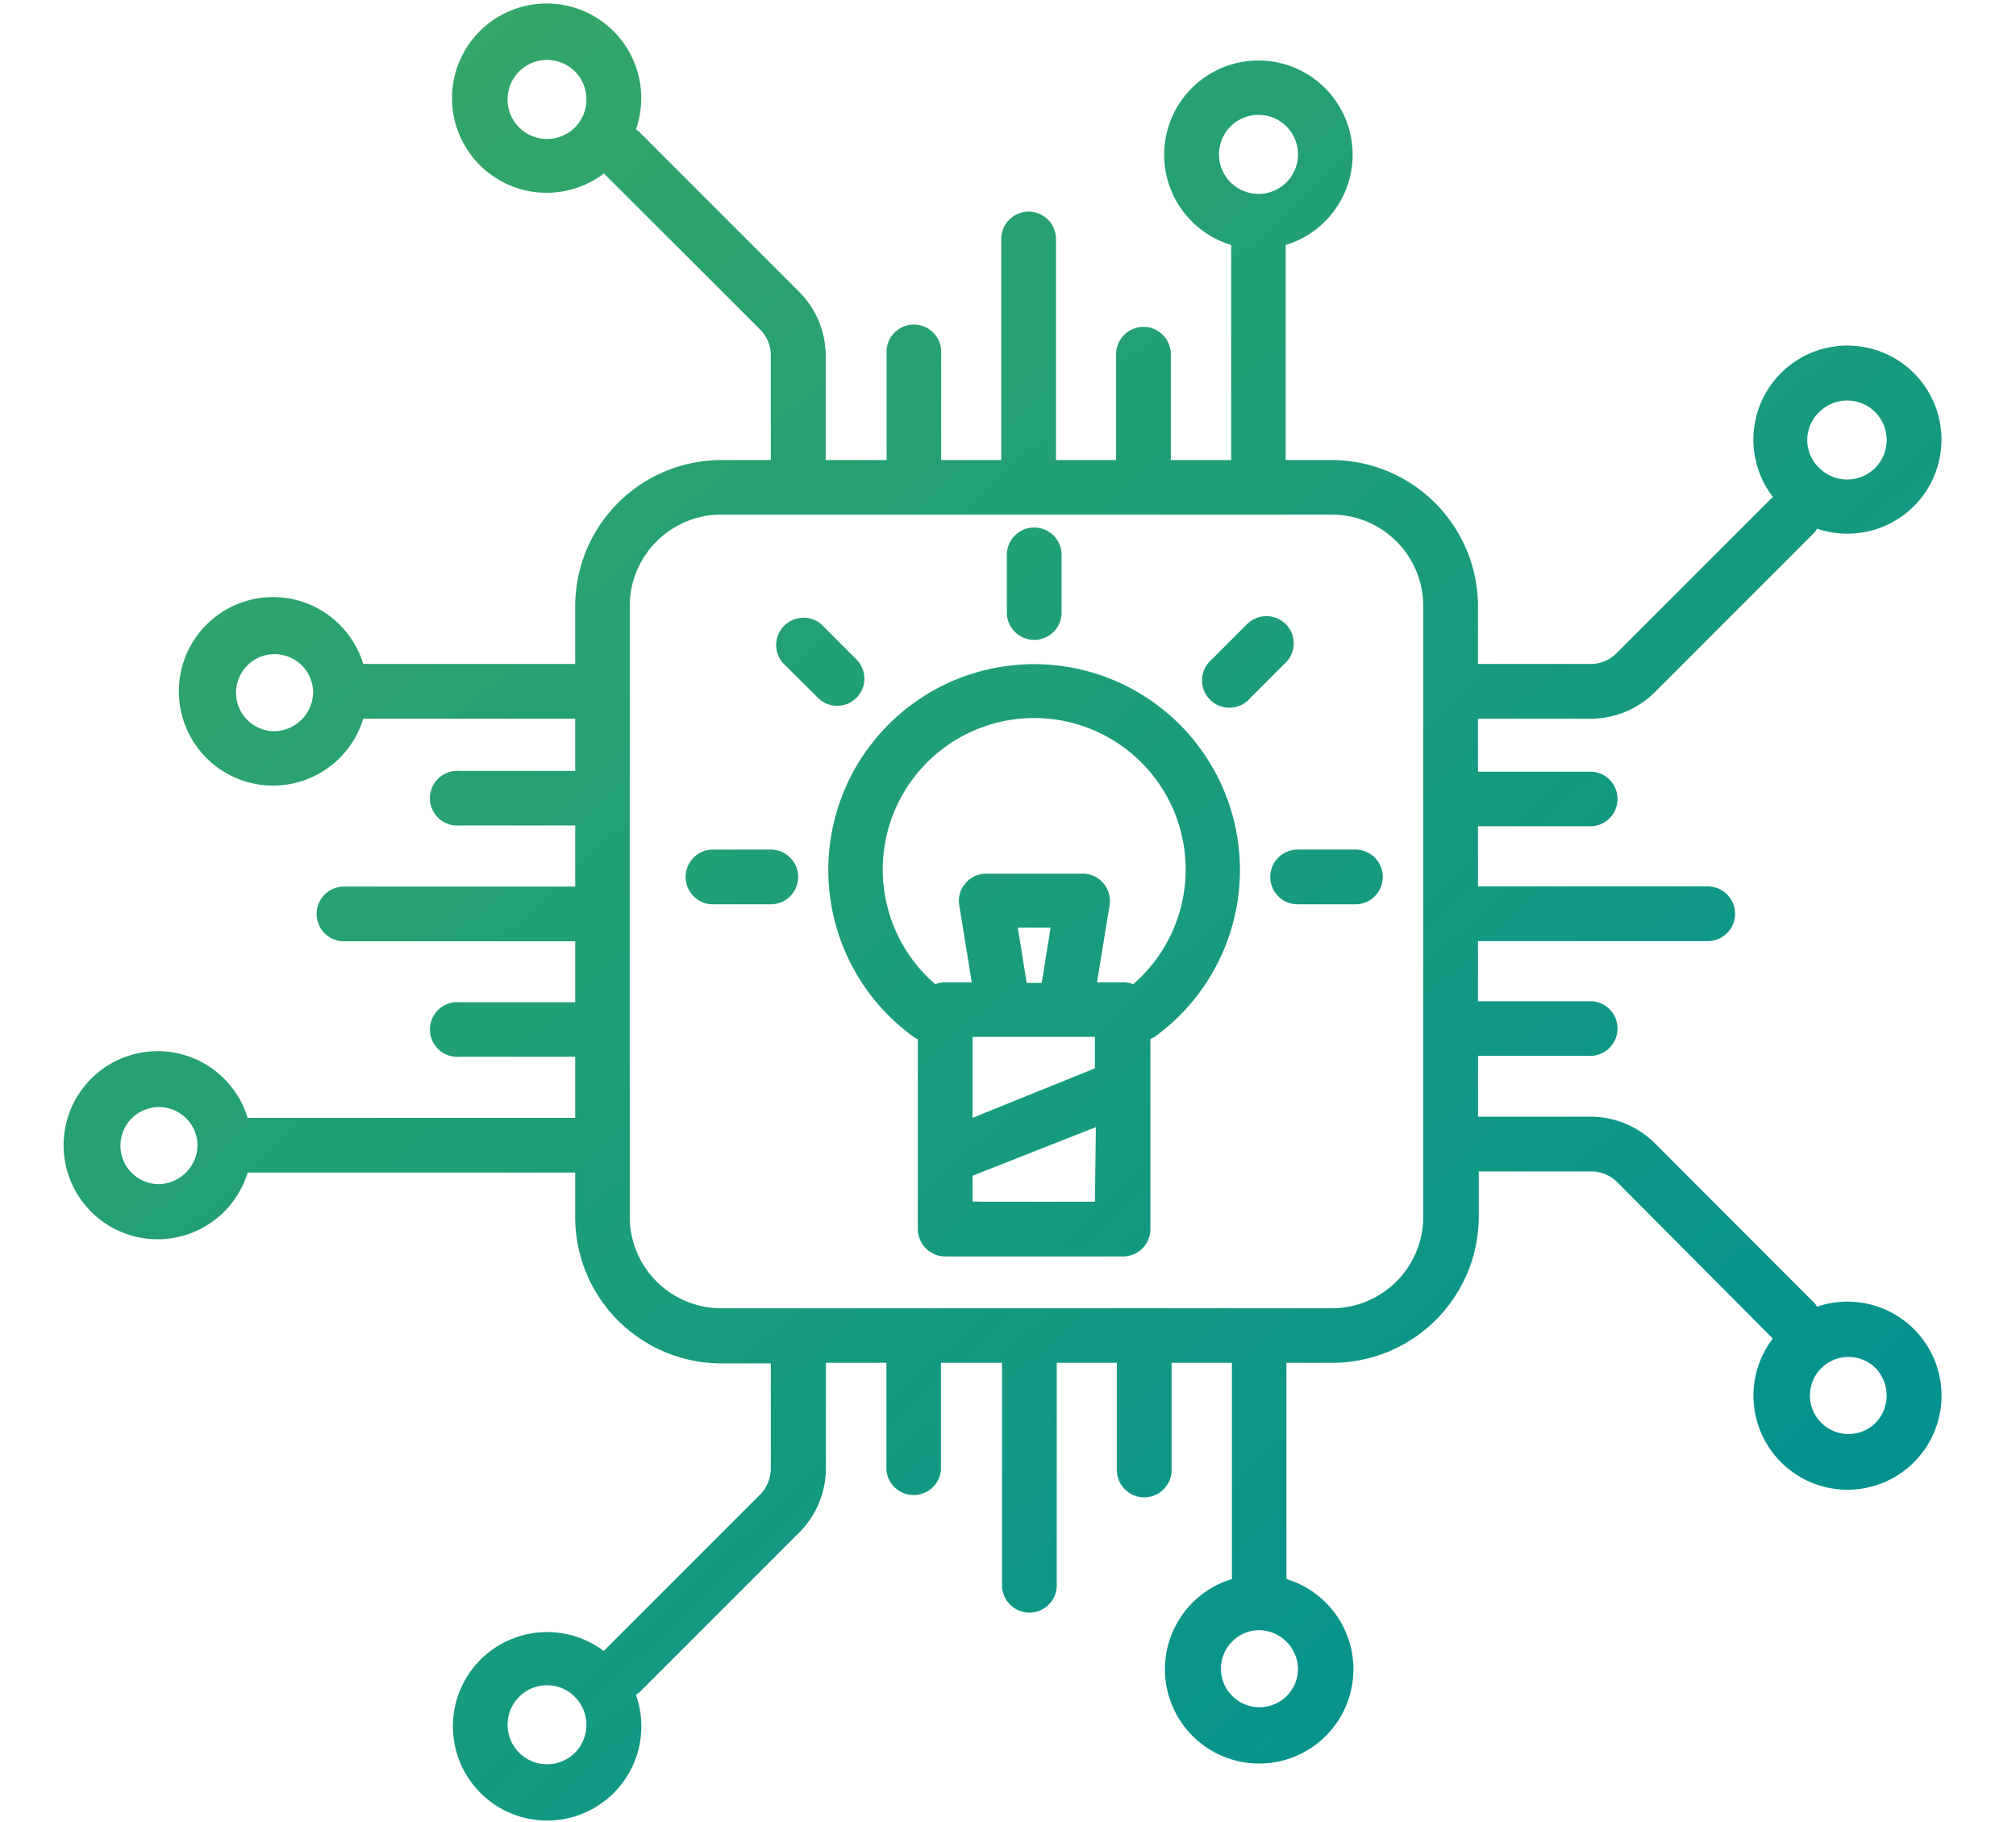 <?xml version="1.0" encoding="UTF-8"?> <svg xmlns="http://www.w3.org/2000/svg" xmlns:xlink="http://www.w3.org/1999/xlink" id="e8021388-0146-4769-a775-ca8793878e9f" data-name="Ebene 1" viewBox="0 0 104.62 94.54"><defs><linearGradient id="baff975f-04cf-4521-a1a4-4473fff888d8" x1="9.96" y1="-0.35" x2="93.59" y2="90.24" gradientUnits="userSpaceOnUse"><stop offset="0" stop-color="#38a962"></stop><stop offset="1" stop-color="#009093"></stop></linearGradient><linearGradient id="b3942dbd-0348-4f15-a7fa-884a416ba870" x1="8.4" y1="1.09" x2="92.02" y2="91.68" xlink:href="#baff975f-04cf-4521-a1a4-4473fff888d8"></linearGradient><linearGradient id="a616f5f3-3793-4931-bc5a-5f4091cbc7e7" x1="22.31" y1="-11.74" x2="105.93" y2="78.85" xlink:href="#baff975f-04cf-4521-a1a4-4473fff888d8"></linearGradient><linearGradient id="b1bae6f2-7b43-40d7-ab4e-87d19f4616da" x1="10.28" y1="-0.64" x2="93.9" y2="89.95" xlink:href="#baff975f-04cf-4521-a1a4-4473fff888d8"></linearGradient><linearGradient id="ae7e572a-3463-45bf-9afa-f7a52afc4795" x1="18.9" y1="-8.6" x2="102.52" y2="81.99" xlink:href="#baff975f-04cf-4521-a1a4-4473fff888d8"></linearGradient><linearGradient id="f382ed85-2627-4d4e-a223-17f459f99f6a" x1="2.52" y1="6.52" x2="86.14" y2="97.11" xlink:href="#baff975f-04cf-4521-a1a4-4473fff888d8"></linearGradient><linearGradient id="a20e05bf-addd-409d-ae10-221cbe9f5f19" x1="18.29" y1="-8.04" x2="101.92" y2="82.55" xlink:href="#baff975f-04cf-4521-a1a4-4473fff888d8"></linearGradient></defs><title>interessante-aufgaben</title><path d="M94.29,67.8a.71.71,0,0,0-.12-.18l-8.28-8.29a4.75,4.75,0,0,0-3.35-1.39H76.7V54.78h5.94a1.42,1.42,0,0,0,0-2.83H76.7V48.83H88.62a1.42,1.42,0,1,0,0-2.84H76.7V42.87h5.94a1.42,1.42,0,0,0,0-2.83H76.7V37.29h5.84a4.71,4.71,0,0,0,3.35-1.39l8.28-8.28a2.14,2.14,0,0,0,.13-.19A4.88,4.88,0,1,0,92,25.78L83.88,33.9a1.87,1.87,0,0,1-1.34.55H76.7v-3a7.6,7.6,0,0,0-7.59-7.58H66.72V12.71a4.89,4.89,0,1,0-2.83,0V23.87H60.76V18.38a1.42,1.42,0,1,0-2.84,0v5.49H54.8V12.4a1.42,1.42,0,1,0-2.84,0V23.87H48.84V18.38a1.42,1.42,0,1,0-2.83,0v5.49H42.85v-5.4a4.71,4.71,0,0,0-1.39-3.34L33.17,6.84A1.13,1.13,0,0,0,33,6.72,4.91,4.91,0,1,0,31.34,9l8.12,8.11A1.88,1.88,0,0,1,40,18.47v5.4H37.43a7.59,7.59,0,0,0-7.58,7.58v3h-11a4.89,4.89,0,1,0,0,2.84h11V40h-6a1.42,1.42,0,1,0,0,2.83h6V46h-12a1.42,1.42,0,1,0,0,2.84h12V52h-6a1.42,1.42,0,1,0,0,2.83h6V58h-17a4.88,4.88,0,1,0,0,2.84h17v2.32a7.59,7.59,0,0,0,7.58,7.58H40v5.46a1.91,1.91,0,0,1-.55,1.34l-8.12,8.12A4.89,4.89,0,1,0,33,87.93a2.14,2.14,0,0,0,.19-.13l8.28-8.28a4.73,4.73,0,0,0,1.39-3.35V70.71H46v5.56a1.42,1.42,0,0,0,2.83,0V70.71H52V82.25a1.42,1.42,0,1,0,2.84,0V70.71h3.12v5.56a1.42,1.42,0,0,0,2.84,0V70.71h3.13V81.93a4.89,4.89,0,1,0,2.83,0V70.71h2.39a7.6,7.6,0,0,0,7.59-7.58V60.78h5.84a1.91,1.91,0,0,1,1.34.55L92,69.45a4.88,4.88,0,1,0,2.29-1.65Zm.12-46.42a2.05,2.05,0,1,1,0,2.9A2,2,0,0,1,94.41,21.38ZM63.26,8.06a2.05,2.05,0,1,1,2.05,2A2.05,2.05,0,0,1,63.26,8.06ZM29.84,6.61a2.05,2.05,0,0,1-2.9-2.9,2.05,2.05,0,0,1,2.9,0A2.07,2.07,0,0,1,29.84,6.61ZM14.2,37.94a2,2,0,1,1,2.05-2A2.05,2.05,0,0,1,14.2,37.94Zm-6,23.5a2,2,0,1,1,2.05-2A2.05,2.05,0,0,1,8.2,61.44Zm21.64,29.5a2.05,2.05,0,1,1-1.45-3.5,2,2,0,0,1,1.44.6A2.06,2.06,0,0,1,29.84,90.94Zm37.52-4.36a2,2,0,1,1-2-2A2.05,2.05,0,0,1,67.36,86.58Zm6.5-23.45a4.75,4.75,0,0,1-4.75,4.75H37.43a4.75,4.75,0,0,1-4.75-4.75V31.45a4.75,4.75,0,0,1,4.75-4.75H69.11a4.75,4.75,0,0,1,4.75,4.75ZM97.31,73.85a2,2,0,1,1,0-2.89A2.05,2.05,0,0,1,97.31,73.85Z" fill="url(#baff975f-04cf-4521-a1a4-4473fff888d8)"></path><path d="M53.67,34.46a10.68,10.68,0,0,0-6.2,19.38,1.19,1.19,0,0,0,.16.08v9.85a1.43,1.43,0,0,0,1.42,1.42h9.24a1.42,1.42,0,0,0,1.41-1.42V53.9a1,1,0,0,0,.23-.11,10.68,10.68,0,0,0-6.26-19.33Zm-.85,13.67h1.7L54.06,51h-.78Zm4,5.67v1.63L50.47,58V53.8Zm0,8.55H50.81a2,2,0,0,0-.34,0V61l6.4-2.52ZM58.8,51.06a1.44,1.44,0,0,0-.51-.09H56.93l.65-4a1.39,1.39,0,0,0-.32-1.14,1.4,1.4,0,0,0-1.08-.5h-5a1.4,1.4,0,0,0-1.08.5,1.39,1.39,0,0,0-.32,1.14l.65,4H49.05a1.25,1.25,0,0,0-.51.1,7.86,7.86,0,1,1,10.26,0Z" fill="url(#b3942dbd-0348-4f15-a7fa-884a416ba870)"></path><path d="M66.72,32.38a1.42,1.42,0,0,0-2,0l-1.83,1.83a1.42,1.42,0,1,0,2,2l1.82-1.82A1.41,1.41,0,0,0,66.72,32.38Z" fill="url(#a616f5f3-3793-4931-bc5a-5f4091cbc7e7)"></path><path d="M44.44,36.21a1.41,1.41,0,0,0,0-2l-1.83-1.83a1.42,1.42,0,0,0-2,2l1.83,1.82a1.41,1.41,0,0,0,1,.42A1.38,1.38,0,0,0,44.44,36.21Z" fill="url(#b1bae6f2-7b43-40d7-ab4e-87d19f4616da)"></path><path d="M70.34,44.08h-3a1.42,1.42,0,0,0,0,2.84h3a1.42,1.42,0,0,0,0-2.84Z" fill="url(#ae7e572a-3463-45bf-9afa-f7a52afc4795)"></path><path d="M40,44.08H37a1.42,1.42,0,0,0,0,2.84h3a1.42,1.42,0,0,0,0-2.84Z" fill="url(#f382ed85-2627-4d4e-a223-17f459f99f6a)"></path><path d="M53.67,33.2a1.42,1.42,0,0,0,1.42-1.41v-3a1.42,1.42,0,0,0-2.84,0v3A1.42,1.42,0,0,0,53.67,33.2Z" fill="url(#a20e05bf-addd-409d-ae10-221cbe9f5f19)"></path></svg> 